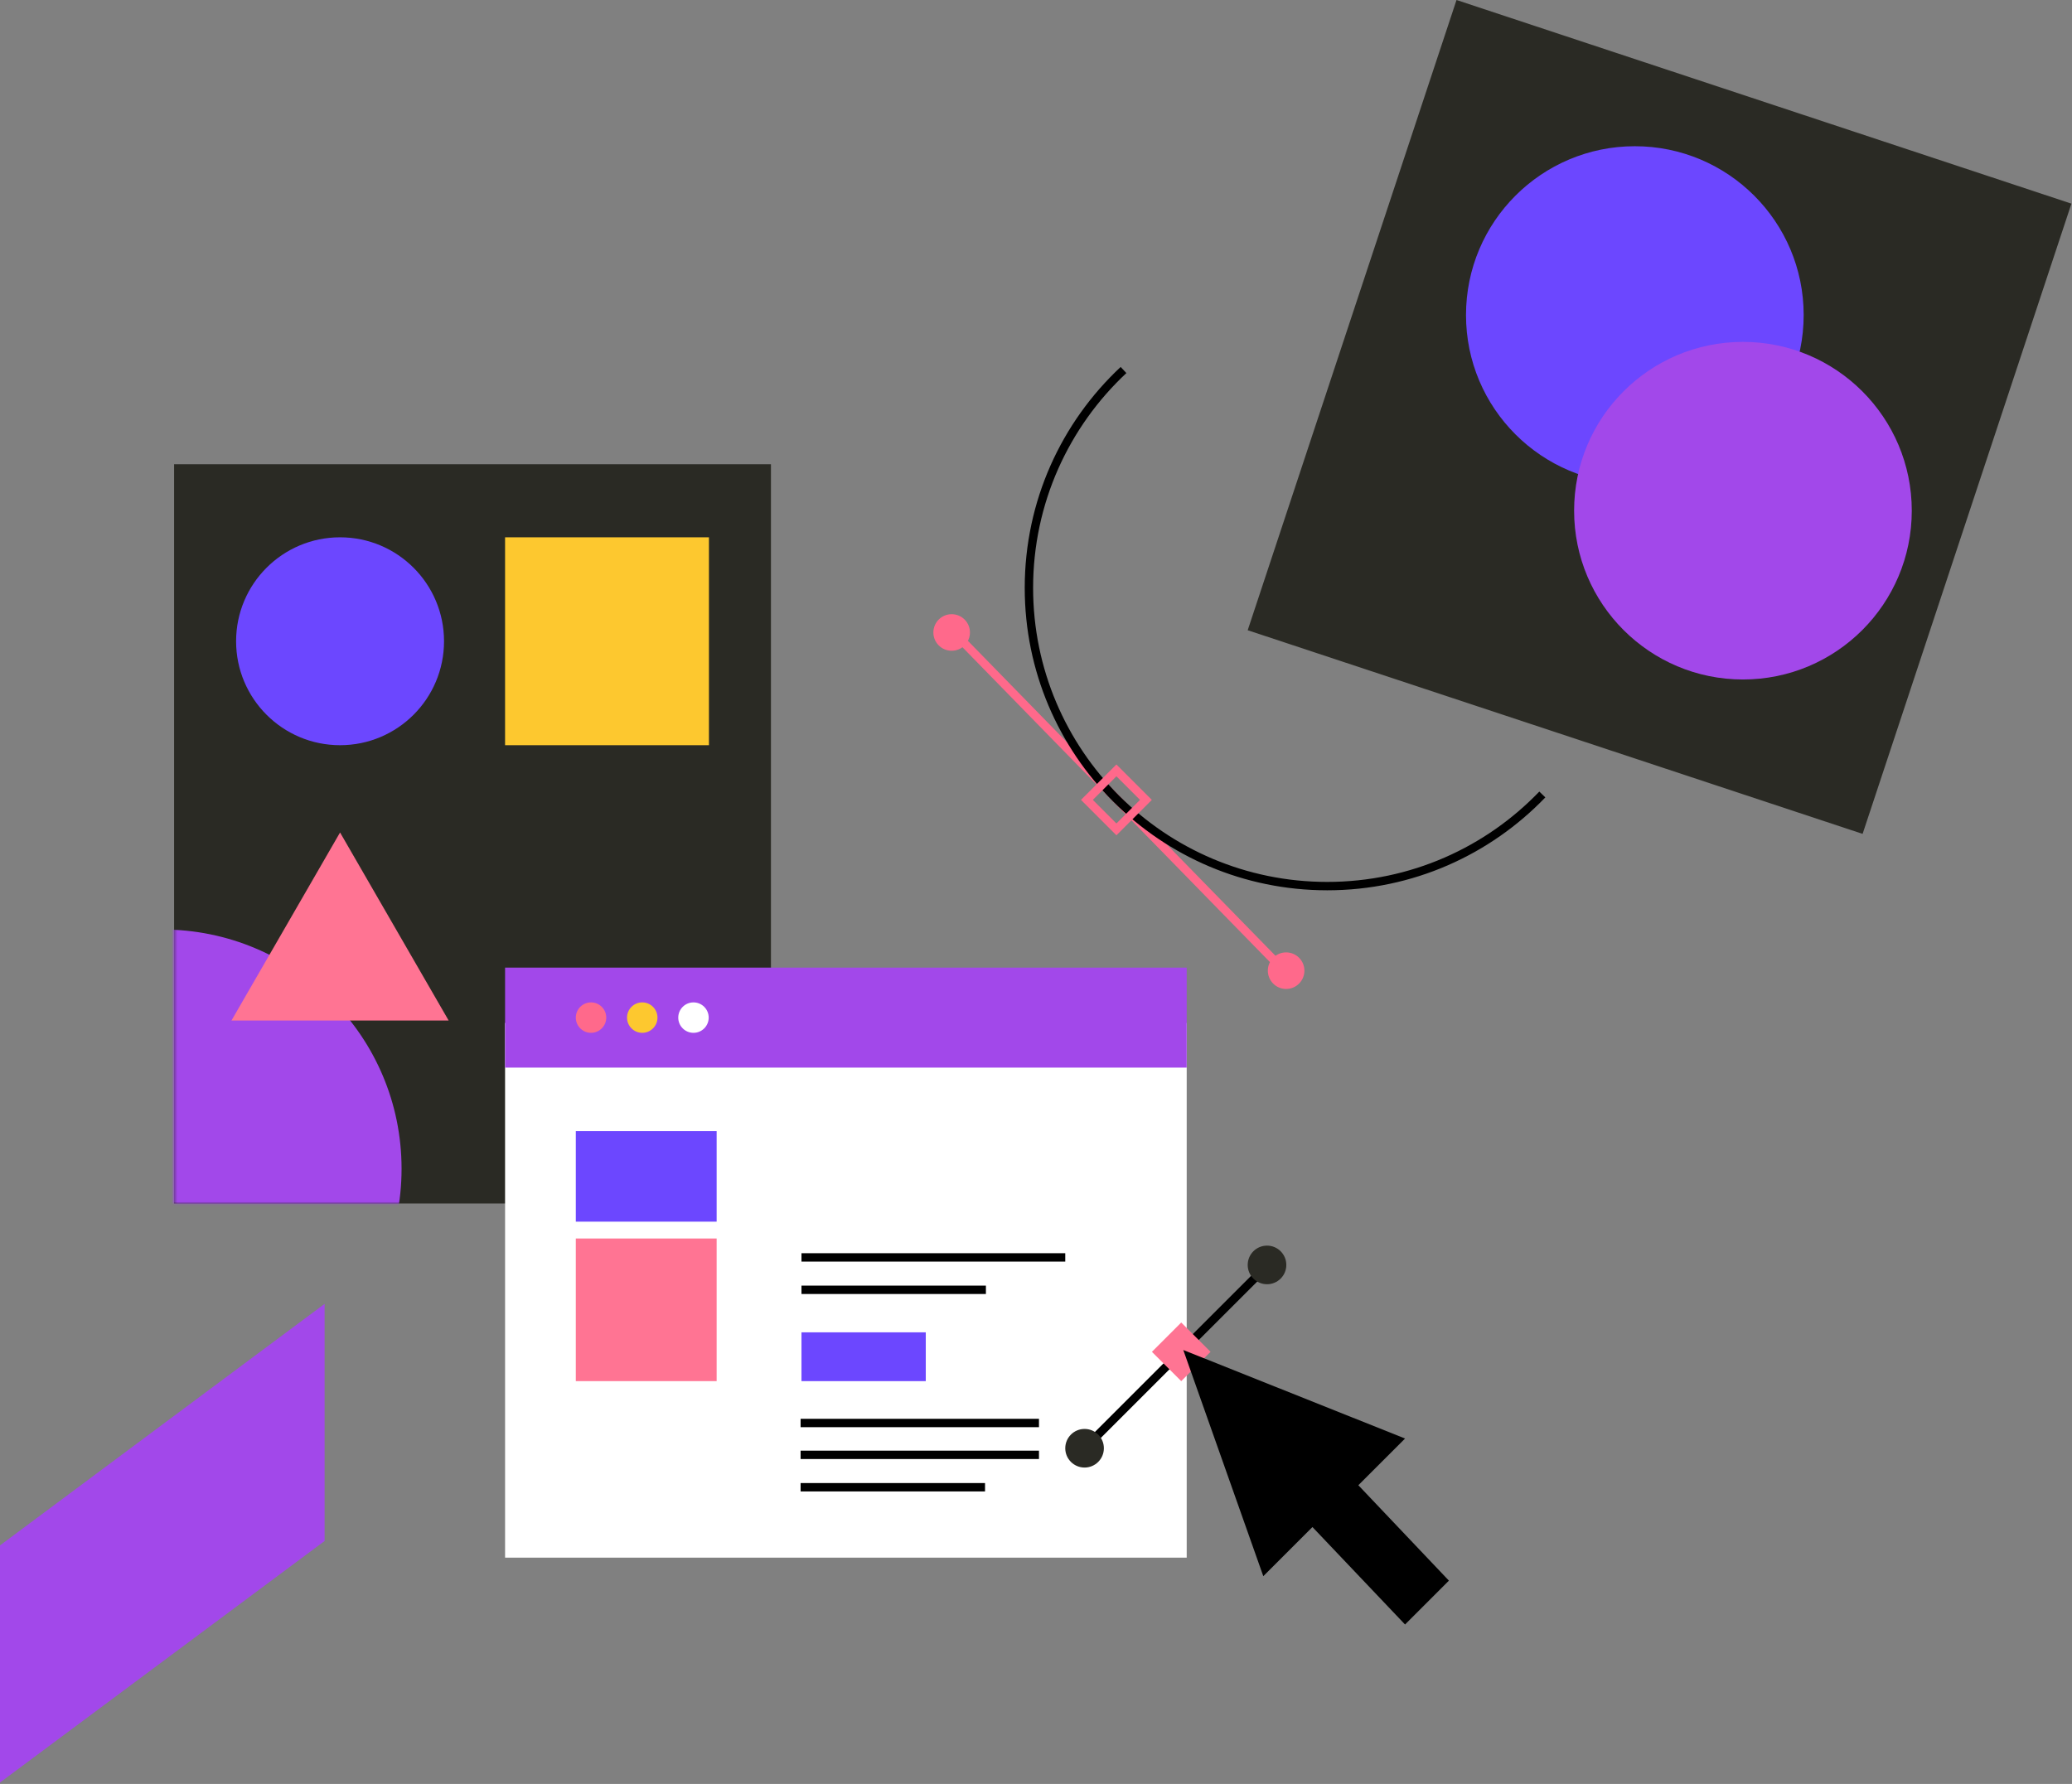 <?xml version="1.0" encoding="UTF-8"?>
<svg xmlns="http://www.w3.org/2000/svg" width="742" height="639" viewBox="0 0 742 639" fill="none">
  <rect x="0" y="0" width="742" height="639" fill="#808080" stroke="none"/>
  <rect x="62.344" y="166.285" width="213.739" height="264.802" fill="#2A2A24"></rect>
  <mask id="mask0_2284_983" style="mask-type:alpha" maskUnits="userSpaceOnUse" x="62" y="166" width="215" height="266">
    <rect x="62.344" y="166.285" width="213.739" height="264.802" fill="#2A2A24"></rect>
  </mask>
  <g mask="url(#mask0_2284_983)">
    <circle cx="58.12" cy="418.625" r="85.683" fill="#A248EA"></circle>
  </g>
  <circle cx="121.779" cy="229.691" r="37.232" fill="#6C47FF"></circle>
  <rect x="180.871" y="192.459" width="73.008" height="74.465" fill="#FDC82F"></rect>
  <path d="M121.779 298.186L160.663 365.533H82.896L121.779 298.186Z" fill="#FF7493"></path>
  <rect x="180.871" y="366.399" width="244.097" height="191.535" fill="white"></rect>
  <rect x="180.871" y="346.591" width="244.097" height="35.813" fill="#A248EA"></rect>
  <circle cx="211.652" cy="364.498" r="5.451" fill="#FF698B"></circle>
  <circle cx="229.996" cy="364.498" r="5.451" fill="#FDC82F"></circle>
  <circle cx="248.34" cy="364.498" r="5.451" fill="white"></circle>
  <path d="M340.799 225.73L461.005 348.849" stroke="#FF698B" stroke-width="3"></path>
  <circle cx="460.571" cy="347.685" r="6.549" fill="#FF698B"></circle>
  <circle cx="340.797" cy="226.544" r="6.549" fill="#FF698B"></circle>
  <path d="M552.319 284.574C532.882 304.803 505.553 317.394 475.283 317.394C416.288 317.394 368.463 269.569 368.463 210.574C368.463 179.78 381.493 152.03 402.339 132.536" stroke="black" stroke-width="3"></path>
  <rect x="399.799" y="275.946" width="14.94" height="14.94" transform="rotate(45 399.799 275.946)" stroke="#FF698B" stroke-width="3"></rect>
  <rect x="521.59" width="231.971" height="237.806" transform="rotate(18.328 521.59 0)" fill="#2A2A24"></rect>
  <g style="mix-blend-mode:color-dodge">
    <circle cx="585.448" cy="112.837" r="60.461" fill="#6C47FF"></circle>
  </g>
  <g style="mix-blend-mode:color-dodge">
    <circle cx="624.162" cy="182.923" r="60.461" fill="#A248EA"></circle>
  </g>
  <path d="M453.956 453.183L388.393 518.746" stroke="black" stroke-width="3"></path>
  <rect x="423.008" y="473.707" width="14.849" height="14.849" transform="rotate(45 423.008 473.707)" fill="#FF7493"></rect>
  <circle cx="453.728" cy="453.085" r="6.915" fill="#2A2A24"></circle>
  <circle cx="388.394" cy="518.746" r="6.915" fill="#2A2A24"></circle>
  <path d="M503.159 515.264L423.748 483.559L452.399 564.569L469.998 546.97L503.159 581.876L518.866 566.168L486.433 531.99L503.159 515.264Z" fill="black"></path>
  <rect x="206.201" y="443.619" width="50.433" height="51.087" fill="#FF7493"></rect>
  <rect x="206.201" y="405.153" width="50.433" height="32.431" fill="#6C47FF"></rect>
  <rect x="287.018" y="477.225" width="44.508" height="17.481" fill="#6C47FF"></rect>
  <path d="M286.703 509.703H372.066" stroke="black" stroke-width="3"></path>
  <path d="M286.703 521.109H372.066" stroke="black" stroke-width="3"></path>
  <path d="M287.018 450.389H381.478" stroke="black" stroke-width="3"></path>
  <path d="M286.703 532.717H352.746" stroke="black" stroke-width="3"></path>
  <path d="M287.018 461.996H353.06" stroke="black" stroke-width="3"></path>
  <path d="M116.24 467.034L116.24 551.968L0 638.481L-3.71259e-06 553.547L116.24 467.034Z" fill="#A248EA"></path>
</svg>
